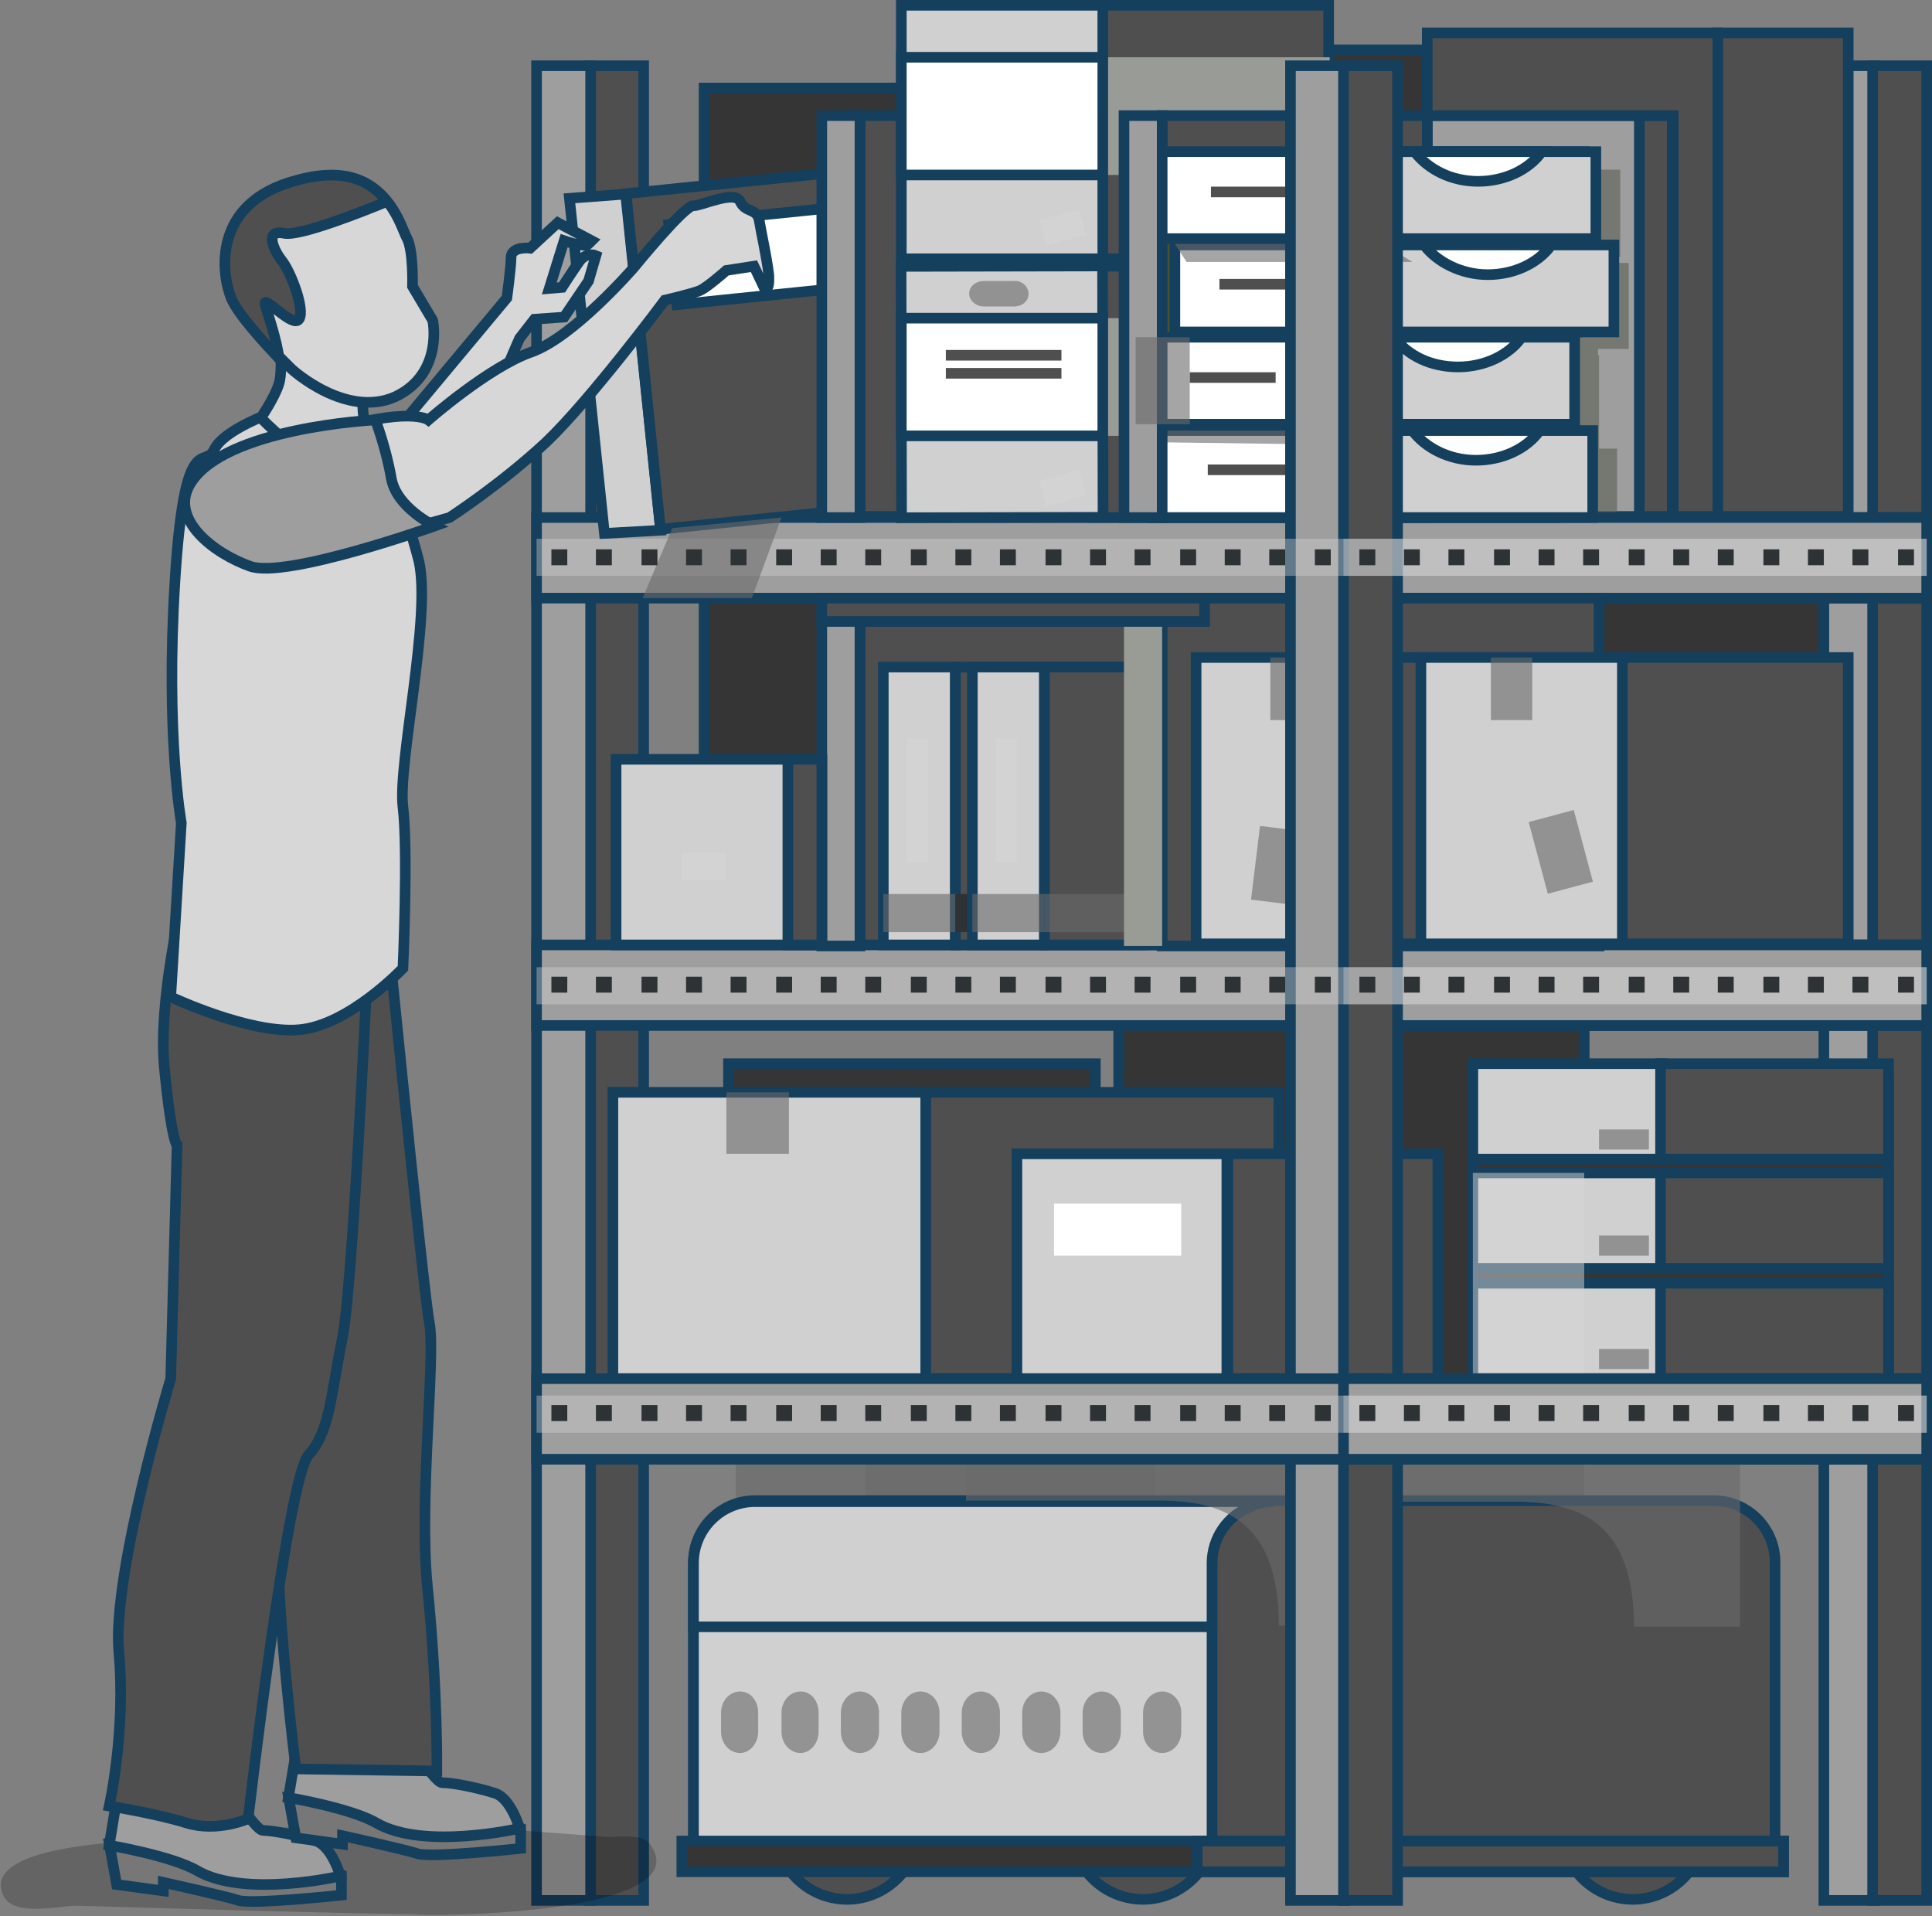 <?xml version="1.0" encoding="utf-8"?>
<!-- Generator: Adobe Illustrator 23.0.0, SVG Export Plug-In . SVG Version: 6.00 Build 0)  -->
<svg version="1.1" id="Layer_1" xmlns="http://www.w3.org/2000/svg" xmlns:xlink="http://www.w3.org/1999/xlink" x="0px" y="0px"
	 viewBox="0 0 182.2 180.7" enable-background="new 0 0 182.2 180.7" xml:space="preserve">
<rect x="0" y="0" width="182.2" height="180.7" fill="#808080" stroke="none"/>
<g>
	<rect x="120.6" y="4.7" fill="#353535" stroke="#143F5D" stroke-miterlimit="10" width="19.2" height="36.8"/>
	<rect x="134.6" y="10.9" fill="#9E9E9E" stroke="#143F5D" stroke-miterlimit="10" width="21.5" height="37.8"/>
	<rect x="66.4" y="54.3" fill="#353535" stroke="#143F5D" stroke-miterlimit="10" width="105.6" height="37.1"/>
	<rect x="66.4" y="8.3" fill="#353535" stroke="#143F5D" stroke-miterlimit="10" width="19.2" height="36.8"/>
	<rect x="154.6" y="10.9" fill="#4F4F4F" stroke="#143F5D" stroke-miterlimit="10" width="3.1" height="37.8"/>
	<polygon opacity="0.7" fill="#63685E" points="153.6,32.9 153.6,24.8 152.5,24.8 152.5,24.2 152.8,24.2 152.8,16 147.7,16 
		135.7,16 131,16 111.3,16 111.3,24.2 112.2,24.2 112.2,24.8 112.2,31.5 112.2,32.9 112.2,33.5 109.4,33.5 109.4,41.7 111.1,41.7 
		111.1,42.3 111.1,48.6 111.1,50.4 130.7,50.4 152.5,50.4 152.5,42.3 150.8,42.3 150.8,41.7 150.8,40.4 150.8,33.5 150.7,33.5 
		150.7,32.9 	"/>
	<rect x="81.1" y="56.4" fill="#4F4F4F" stroke="#143F5D" stroke-miterlimit="10" width="41.2" height="32.8"/>
	<rect x="105.5" y="96.1" fill="#353535" stroke="#143F5D" stroke-miterlimit="10" width="43.9" height="34.5"/>
	<rect x="68.7" y="100.3" fill="#353535" stroke="#143F5D" stroke-miterlimit="10" width="34.6" height="30.3"/>
	<path opacity="0.6" fill="#6A6A6A" d="M108.9,141.6c0,0-12.1,0-18.2,0c-6.1,0-11.3,1.9-11.3,11.8h-10v-11.8v-3.8h39.5V141.6z"/>
	<g>
		<path fill="#100F0B" d="M132.9,172.2c0,3.8-3.1,6.9-6.8,6.9c-3.8,0-6.8-3.1-6.8-6.9c0-3.8,3.1-6.9,6.8-6.9
			C129.8,165.3,132.9,168.4,132.9,172.2z"/>
		<path fill="#4F4F4F" stroke="#143F5D" stroke-miterlimit="10" d="M160.8,172.2c0,3.8-3.1,6.9-6.8,6.9c-3.8,0-6.8-3.1-6.8-6.9
			c0-3.8,3.1-6.9,6.8-6.9C157.7,165.3,160.8,168.4,160.8,172.2z"/>
		<path fill="#4F4F4F" stroke="#143F5D" stroke-miterlimit="10" d="M86.7,172.2c0,3.8-3.1,6.9-6.8,6.9c-3.8,0-6.8-3.1-6.8-6.9
			c0-3.8,3.1-6.9,6.8-6.9C83.6,165.3,86.7,168.4,86.7,172.2z"/>
		<path fill="#4F4F4F" stroke="#143F5D" stroke-miterlimit="10" d="M114.6,172.2c0,3.8-3.1,6.9-6.8,6.9c-3.8,0-6.8-3.1-6.8-6.9
			c0-3.8,3.1-6.9,6.8-6.9C111.5,165.3,114.6,168.4,114.6,172.2z"/>
		<rect x="81.6" y="137.7" opacity="0.6" fill="#6A6A6A" width="67.8" height="13"/>
		<path fill="#4F4F4F" stroke="#143F5D" stroke-miterlimit="10" d="M65.4,174.5v-27.2c0-3.2,2.6-5.8,5.8-5.8h90.4
			c3.2,0,5.8,2.6,5.8,5.8v27.2H65.4z"/>
		<path fill="#D0D0D0" stroke="#143F5D" d="M120.1,141.6H71.2c-3.2,0-5.8,2.6-5.8,5.8v27.2h48.9v-27.2
			C114.3,144.1,116.9,141.6,120.1,141.6z"/>
		<g opacity="0.6">
			<path fill="#6A6A6A" d="M71.5,163.3c0,1.1-0.8,2-1.7,2c-1,0-1.8-0.9-1.8-2v-1.8c0-1.1,0.8-2,1.8-2c1,0,1.7,0.9,1.7,2V163.3z"/>
			<path fill="#6A6A6A" d="M77.2,163.3c0,1.1-0.8,2-1.7,2c-1,0-1.8-0.9-1.8-2v-1.8c0-1.1,0.8-2,1.8-2c1,0,1.7,0.9,1.7,2V163.3z"/>
			<path fill="#6A6A6A" d="M82.9,163.3c0,1.1-0.8,2-1.8,2c-1,0-1.8-0.9-1.8-2v-1.8c0-1.1,0.8-2,1.8-2c1,0,1.8,0.9,1.8,2V163.3z"/>
			<path fill="#6A6A6A" d="M88.6,163.3c0,1.1-0.8,2-1.8,2c-1,0-1.8-0.9-1.8-2v-1.8c0-1.1,0.8-2,1.8-2c1,0,1.8,0.9,1.8,2V163.3z"/>
			<path fill="#6A6A6A" d="M94.3,163.3c0,1.1-0.8,2-1.8,2c-1,0-1.8-0.9-1.8-2v-1.8c0-1.1,0.8-2,1.8-2c1,0,1.8,0.9,1.8,2V163.3z"/>
			<path fill="#6A6A6A" d="M100,163.3c0,1.1-0.8,2-1.8,2c-1,0-1.8-0.9-1.8-2v-1.8c0-1.1,0.8-2,1.8-2c1,0,1.8,0.9,1.8,2V163.3z"/>
			<path fill="#6A6A6A" d="M105.7,163.3c0,1.1-0.8,2-1.8,2c-1,0-1.8-0.9-1.8-2v-1.8c0-1.1,0.8-2,1.8-2c1,0,1.8,0.9,1.8,2V163.3z"/>
			<path fill="#6A6A6A" d="M111.4,163.3c0,1.1-0.8,2-1.8,2c-1,0-1.8-0.9-1.8-2v-1.8c0-1.1,0.8-2,1.8-2c1,0,1.8,0.9,1.8,2V163.3z"/>
		</g>
		<rect x="64.3" y="173.6" fill="#353535" stroke="#143F5D" stroke-miterlimit="10" width="103.9" height="2.9"/>
		<rect x="112.9" y="173.6" fill="#4F4F4F" stroke="#143F5D" stroke-miterlimit="10" width="55.3" height="2.9"/>
		<path fill="#D0D0D0" stroke="#143F5D" d="M117.9,141.6H71.2c-3.2,0-5.8,2.6-5.8,5.8v6h48.9v-6c0-2.4,1.5-4.5,3.6-5.3V141.6z"/>
	</g>
	<path opacity="0.6" fill="#6A6A6A" d="M91.1,141.5c0,0,12.1,0,18.2,0c6.1,0,11.3,1.9,11.3,11.8h10v-11.8v-3.8H91.1V141.5z"/>
	<path opacity="0.6" fill="#6A6A6A" d="M124.6,141.6c0,0,12.1,0,18.2,0c6.1,0,11.3,1.9,11.3,11.8h10v-11.8v-3.8h-39.5V141.6z"/>
	<g>
		<g>
			<rect x="55.6" y="6.2" fill="#4F4F4F" stroke="#143F5D" stroke-miterlimit="10" width="5.1" height="173"/>
			<rect x="172" y="6.2" fill="#9E9E9E" stroke="#143F5D" stroke-miterlimit="10" width="4.8" height="173"/>
			<rect x="176.6" y="6.2" fill="#4F4F4F" stroke="#143F5D" stroke-miterlimit="10" width="5.1" height="173"/>
			<rect x="50.6" y="6.2" fill="#9E9E9E" stroke="#143F5D" stroke-miterlimit="10" width="5.1" height="173"/>
		</g>
		<rect x="50.6" y="89.1" fill="#9E9E9E" stroke="#143F5D" stroke-miterlimit="10" width="131.1" height="7.6"/>
		<rect x="126.7" y="89.1" fill="#9E9E9E" stroke="#143F5D" stroke-miterlimit="10" width="55" height="7.6"/>
		<rect x="50.6" y="48.8" fill="#9E9E9E" stroke="#143F5D" stroke-miterlimit="10" width="131.1" height="7.6"/>
		<rect x="126.7" y="48.8" fill="#9E9E9E" stroke="#143F5D" stroke-miterlimit="10" width="55" height="7.6"/>
	</g>
	<polygon fill="#353535" stroke="#143F5D" stroke-miterlimit="10" points="156.8,101.9 156.6,101.9 138.9,101.9 138.9,130 
		156.6,130 156.8,130 178.1,130 178.1,101.9 	"/>
	<g>
		<rect x="86" y="103" fill="#4F4F4F" stroke="#143F5D" stroke-miterlimit="10" width="34.6" height="27"/>
		<rect x="57.8" y="103" fill="#D0D0D0" stroke="#143F5D" width="29.5" height="27"/>
		<rect x="68.5" y="103" opacity="0.6" fill="#6A6A6A" width="5.9" height="5.8"/>
		<rect x="111" y="123.2" opacity="0.7" fill="#E6E7E8" width="7.5" height="4.7"/>
	</g>
	<rect x="95.9" y="108.8" fill="#D0D0D0" stroke="#143F5D" width="19.8" height="21.2"/>
	<rect x="115.8" y="108.8" fill="#4F4F4F" stroke="#143F5D" stroke-miterlimit="10" width="19.8" height="21.2"/>
	<rect x="138.9" y="121" fill="#D0D0D0" stroke="#143F5D" width="17.9" height="9"/>
	<rect x="156.6" y="121" fill="#4F4F4F" stroke="#143F5D" stroke-miterlimit="10" width="21.5" height="9"/>
	<rect x="138.9" y="110.6" fill="#D0D0D0" stroke="#143F5D" width="17.9" height="9"/>
	<rect x="156.6" y="110.6" fill="#4F4F4F" stroke="#143F5D" stroke-miterlimit="10" width="21.5" height="9"/>
	<rect x="138.9" y="100.3" fill="#D0D0D0" stroke="#143F5D" width="17.9" height="9"/>
	<rect x="156.6" y="100.3" fill="#4F4F4F" stroke="#143F5D" stroke-miterlimit="10" width="21.5" height="9"/>
	<rect x="138.9" y="110.6" opacity="0.5" fill="#D7D7D7" width="10.5" height="19.4"/>
	<rect x="99.4" y="113.5" fill="#FFFFFF" width="12" height="4.9"/>
	<rect x="150.8" y="106.5" opacity="0.6" fill="#6A6A6A" width="4.7" height="1.9"/>
	<rect x="150.8" y="116.5" opacity="0.6" fill="#6A6A6A" width="4.7" height="1.9"/>
	<rect x="150.8" y="127.2" opacity="0.6" fill="#6A6A6A" width="4.7" height="1.9"/>
	<g>
		<rect x="83.3" y="62.9" fill="#D0D0D0" stroke="#143F5D" width="6.8" height="26.2"/>
		<rect x="90.1" y="62.9" fill="#4F4F4F" stroke="#143F5D" stroke-miterlimit="10" width="17.7" height="26.2"/>
		<rect x="85.5" y="69.6" opacity="0.5" fill="#D7D7D7" width="2" height="11.7"/>
		<rect x="83.3" y="84.3" opacity="0.6" fill="#6A6A6A" width="6.8" height="3.6"/>
		<rect x="90.1" y="84.3" fill="#2D3235" width="15.9" height="3.6"/>
	</g>
	<g>
		<rect x="91.7" y="62.9" fill="#D0D0D0" stroke="#143F5D" width="6.8" height="26.2"/>
		<rect x="98.5" y="62.9" fill="#4F4F4F" stroke="#143F5D" stroke-miterlimit="10" width="17.7" height="26.2"/>
		<polygon fill="#D0D0D0" stroke="#143F5D" points="62.3,50 57,50.3 53.7,18.7 59,18.3 		"/>
		
			<rect x="60.6" y="17.2" transform="matrix(0.995 -0.102 0.102 0.995 -3.01 7.331)" fill="#4F4F4F" stroke="#143F5D" stroke-miterlimit="10" width="19.3" height="31.8"/>
		<rect x="93.9" y="69.6" opacity="0.5" fill="#D7D7D7" width="2" height="11.7"/>
		<rect x="91.7" y="84.3" opacity="0.6" fill="#6A6A6A" width="6.8" height="3.6"/>
		<rect x="98.5" y="84.3" opacity="0.6" fill="#6A6A6A" width="15.9" height="3.6"/>
		
			<rect x="63.4" y="20.4" transform="matrix(0.995 -0.102 0.102 0.995 -2.097 7.34)" fill="#FFFFFF" stroke="#143F5D" stroke-miterlimit="10" width="14.9" height="7.6"/>
	</g>
	<rect x="77.5" y="56.4" fill="#9E9E9E" stroke="#143F5D" stroke-miterlimit="10" width="3.6" height="32.8"/>
	<rect x="109.6" y="56.4" fill="#4F4F4F" stroke="#143F5D" stroke-miterlimit="10" width="41.2" height="32.8"/>
	<rect x="106" y="56.4" fill="#989C94" width="3.6" height="32.8"/>
	<rect x="81.1" y="10.9" fill="#4F4F4F" stroke="#143F5D" stroke-miterlimit="10" width="41.2" height="37.8"/>
	<rect x="85" y="19.2" fill="#895029" width="21" height="11.6"/>
	<rect x="77.5" y="10.9" fill="#9E9E9E" stroke="#143F5D" stroke-miterlimit="10" width="3.6" height="37.9"/>
	<rect x="130.9" y="62" fill="#4F4F4F" stroke="#143F5D" stroke-miterlimit="10" width="22.2" height="27"/>
	<rect x="112.8" y="62" fill="#D0D0D0" stroke="#143F5D" width="19" height="27"/>
	
		<rect x="117.1" y="79.5" transform="matrix(0.121 -0.993 0.993 0.121 24.867 191.494)" opacity="0.6" fill="#6A6A6A" width="7" height="4.4"/>
	<rect x="152.1" y="62" fill="#4F4F4F" stroke="#143F5D" stroke-miterlimit="10" width="22.2" height="27"/>
	<rect x="134" y="62" fill="#D0D0D0" stroke="#143F5D" width="19" height="27"/>
	<rect x="103.1" y="25.1" fill="#4F4F4F" stroke="#143F5D" stroke-miterlimit="10" width="22.2" height="23.7"/>
	
		<rect x="85" y="25.1" transform="matrix(1 -1.928010e-03 1.928010e-03 1 -7.103194e-02 0.182)" fill="#D0D0D0" stroke="#143F5D" width="19" height="23.7"/>
	<rect x="103.1" y="0.5" fill="#4F4F4F" stroke="#143F5D" stroke-miterlimit="10" width="22.2" height="23.9"/>
	<rect x="85" y="0.5" fill="#D0D0D0" stroke="#143F5D" width="19" height="23.9"/>
	<rect x="103.9" y="5.4" fill="#999B97" width="21.5" height="11.1"/>
	<rect x="85" y="5.4" fill="#FFFFFF" stroke="#143F5D" stroke-miterlimit="10" width="19" height="11.1"/>
	
		<rect x="98.3" y="20.2" transform="matrix(0.966 -0.257 0.257 0.966 -2.133 26.49)" opacity="0.5" fill="#D7D7D7" width="3.9" height="2.5"/>
	<rect x="109.6" y="10.9" fill="#4F4F4F" stroke="#143F5D" stroke-miterlimit="10" width="25" height="37.9"/>
	<rect x="103.9" y="30" fill="#999B97" width="2.5" height="11.1"/>
	<rect x="119.8" y="62" opacity="0.6" fill="#6A6A6A" width="3.9" height="5.9"/>
	<g>
		<polygon fill="#47512D" points="150.2,29.8 150.2,19.7 109.9,19.7 109.9,29.8 109.9,38.7 108.8,38.7 108.8,46.9 148.5,46.9 
			148.5,38.7 148.5,38.7 148.5,29.8 		"/>
		<g>
			<rect x="108.8" y="40.6" fill="#FFFFFF" stroke="#143F5D" stroke-miterlimit="10" width="37.9" height="8.2"/>
			<rect x="128.4" y="40.6" fill="#D0D0D0" stroke="#143F5D" width="21.8" height="8.2"/>
			<rect x="125.4" y="46" fill="#E6E7E8" width="2.6" height="1.8"/>
			<path fill="#FFFFFF" stroke="#143F5D" stroke-miterlimit="10" d="M139.2,43.4c2.5,0,4.8-1.1,6-2.8h-12
				C134.4,42.2,136.6,43.4,139.2,43.4z"/>
			<rect x="113.9" y="43.8" fill="#4F4F4F" width="8.1" height="1"/>
		</g>
		<g>
			<rect x="107.1" y="31.8" fill="#FFFFFF" stroke="#143F5D" stroke-miterlimit="10" width="36.8" height="8.2"/>
			<rect x="126.7" y="31.8" fill="#D0D0D0" stroke="#143F5D" width="21.8" height="8.2"/>
			<rect x="123.7" y="37.2" fill="#E6E7E8" width="2.6" height="1.8"/>
			<path fill="#FFFFFF" stroke="#143F5D" stroke-miterlimit="10" d="M137.5,34.6c2.5,0,4.8-1.1,6-2.8h-12
				C132.7,33.5,134.9,34.6,137.5,34.6z"/>
			<rect x="112.2" y="35.1" fill="#4F4F4F" width="8.1" height="1"/>
		</g>
		<g>
			<rect x="110.8" y="23.1" fill="#FFFFFF" stroke="#143F5D" stroke-miterlimit="10" width="38" height="8.2"/>
			<rect x="130.4" y="23.1" fill="#D0D0D0" stroke="#143F5D" width="21.8" height="8.2"/>
			<rect x="126.5" y="28.5" fill="#E6E7E8" width="2.6" height="1.8"/>
			<path fill="#FFFFFF" stroke="#143F5D" stroke-miterlimit="10" d="M140.3,25.9c2.5,0,4.8-1.1,6-2.8h-12
				C135.5,24.7,137.8,25.9,140.3,25.9z"/>
			<rect x="115" y="26.3" fill="#4F4F4F" width="8.1" height="1"/>
		</g>
		<g>
			<rect x="109.1" y="14.3" fill="#FFFFFF" stroke="#143F5D" stroke-miterlimit="10" width="40.3" height="8.2"/>
			<rect x="128.7" y="14.3" fill="#D0D0D0" stroke="#143F5D" width="21.8" height="8.2"/>
			<rect x="125.6" y="19.7" fill="#E6E7E8" width="2.6" height="1.8"/>
			<path fill="#FFFFFF" stroke="#143F5D" stroke-miterlimit="10" d="M139.4,17.1c2.5,0,4.8-1.1,6-2.8h-12
				C134.7,16,136.9,17.1,139.4,17.1z"/>
			<rect x="114.2" y="17.6" fill="#4F4F4F" width="8.1" height="1"/>
		</g>
		<polygon opacity="0.6" fill="#6A6A6A" points="133.2,24.7 111.9,24.7 110.8,23 130.4,23 		"/>
		<polygon opacity="0.6" fill="#6A6A6A" points="131.2,42 109.1,41.7 108.8,40.6 128.4,40.6 		"/>
	</g>
	<rect x="106" y="10.9" fill="#9E9E9E" stroke="#143F5D" stroke-miterlimit="10" width="3.6" height="37.9"/>
	<rect x="121.7" y="6.2" fill="#9E9E9E" stroke="#143F5D" stroke-miterlimit="10" width="5.1" height="173"/>
	<rect x="126.7" y="6.2" fill="#4F4F4F" stroke="#143F5D" stroke-miterlimit="10" width="5.1" height="173"/>
	<rect x="50.6" y="130" fill="#9E9E9E" stroke="#143F5D" stroke-miterlimit="10" width="131.1" height="7.6"/>
	<rect x="126.7" y="130" fill="#9E9E9E" stroke="#143F5D" stroke-miterlimit="10" width="55" height="7.6"/>
	<rect x="77.5" y="56.4" fill="#4F4F4F" stroke="#143F5D" stroke-miterlimit="10" width="36.1" height="2.2"/>
	<rect x="50.6" y="50.8" opacity="0.4" fill="#D2D2D2" width="131.1" height="3.5"/>
	<rect x="50.6" y="91.2" opacity="0.4" fill="#D2D2D2" width="131.1" height="3.5"/>
	<polygon opacity="0.6" fill="#6A6A6A" points="73.7,48.8 70.9,56.4 60.6,56.4 63.4,49.8 	"/>
	<rect x="50.6" y="131.6" opacity="0.4" fill="#D2D2D2" width="131.1" height="3.5"/>
	<rect x="126.7" y="50.8" opacity="0.4" fill="#D2D2D2" width="55" height="3.5"/>
	<rect x="126.7" y="91.2" opacity="0.4" fill="#D2D2D2" width="55" height="3.5"/>
	<rect x="126.7" y="131.6" opacity="0.4" fill="#D2D2D2" width="55" height="3.5"/>
	<g>
		<rect x="52" y="51.8" fill="#2D3235" width="1.5" height="1.5"/>
		<rect x="56.2" y="51.8" fill="#2D3235" width="1.5" height="1.5"/>
		<rect x="60.5" y="51.8" fill="#2D3235" width="1.5" height="1.5"/>
		<rect x="64.7" y="51.8" fill="#2D3235" width="1.5" height="1.5"/>
		<rect x="68.9" y="51.8" fill="#2D3235" width="1.5" height="1.5"/>
		<rect x="73.2" y="51.8" fill="#2D3235" width="1.5" height="1.5"/>
		<rect x="77.4" y="51.8" fill="#2D3235" width="1.5" height="1.5"/>
		<rect x="81.6" y="51.8" fill="#2D3235" width="1.5" height="1.5"/>
		<rect x="85.9" y="51.8" fill="#2D3235" width="1.5" height="1.5"/>
		<rect x="90.1" y="51.8" fill="#2D3235" width="1.5" height="1.5"/>
		<rect x="94.3" y="51.8" fill="#2D3235" width="1.5" height="1.5"/>
		<rect x="98.6" y="51.8" fill="#2D3235" width="1.5" height="1.5"/>
		<rect x="102.8" y="51.8" fill="#2D3235" width="1.5" height="1.5"/>
		<rect x="107" y="51.8" fill="#2D3235" width="1.5" height="1.5"/>
		<rect x="111.3" y="51.8" fill="#2D3235" width="1.5" height="1.5"/>
		<rect x="115.5" y="51.8" fill="#2D3235" width="1.5" height="1.5"/>
		<rect x="119.7" y="51.8" fill="#2D3235" width="1.5" height="1.5"/>
		<rect x="124" y="51.8" fill="#2D3235" width="1.5" height="1.5"/>
		<rect x="128.2" y="51.8" fill="#2D3235" width="1.5" height="1.5"/>
		<rect x="132.4" y="51.8" fill="#2D3235" width="1.5" height="1.5"/>
		<rect x="136.6" y="51.8" fill="#2D3235" width="1.5" height="1.5"/>
		<rect x="140.9" y="51.8" fill="#2D3235" width="1.5" height="1.5"/>
		<rect x="145.1" y="51.8" fill="#2D3235" width="1.5" height="1.5"/>
		<rect x="149.3" y="51.8" fill="#2D3235" width="1.5" height="1.5"/>
		<rect x="153.6" y="51.8" fill="#2D3235" width="1.5" height="1.5"/>
		<rect x="157.8" y="51.8" fill="#2D3235" width="1.5" height="1.5"/>
		<rect x="162" y="51.8" fill="#2D3235" width="1.5" height="1.5"/>
		<rect x="166.3" y="51.8" fill="#2D3235" width="1.5" height="1.5"/>
		<rect x="170.5" y="51.8" fill="#2D3235" width="1.5" height="1.5"/>
		<rect x="174.7" y="51.8" fill="#2D3235" width="1.5" height="1.5"/>
		<rect x="179" y="51.8" fill="#2D3235" width="1.5" height="1.5"/>
	</g>
	<g>
		<rect x="52" y="92.1" fill="#2D3235" width="1.5" height="1.5"/>
		<rect x="56.2" y="92.1" fill="#2D3235" width="1.5" height="1.5"/>
		<rect x="60.5" y="92.1" fill="#2D3235" width="1.5" height="1.5"/>
		<rect x="64.7" y="92.1" fill="#2D3235" width="1.5" height="1.5"/>
		<rect x="68.9" y="92.1" fill="#2D3235" width="1.5" height="1.5"/>
		<rect x="73.2" y="92.1" fill="#2D3235" width="1.5" height="1.5"/>
		<rect x="77.4" y="92.1" fill="#2D3235" width="1.5" height="1.5"/>
		<rect x="81.6" y="92.1" fill="#2D3235" width="1.5" height="1.5"/>
		<rect x="85.9" y="92.1" fill="#2D3235" width="1.5" height="1.5"/>
		<rect x="90.1" y="92.1" fill="#2D3235" width="1.5" height="1.5"/>
		<rect x="94.3" y="92.1" fill="#2D3235" width="1.5" height="1.5"/>
		<rect x="98.6" y="92.1" fill="#2D3235" width="1.5" height="1.5"/>
		<rect x="102.8" y="92.1" fill="#2D3235" width="1.5" height="1.5"/>
		<rect x="107" y="92.1" fill="#2D3235" width="1.5" height="1.5"/>
		<rect x="111.3" y="92.1" fill="#2D3235" width="1.5" height="1.5"/>
		<rect x="115.5" y="92.1" fill="#2D3235" width="1.5" height="1.5"/>
		<rect x="119.7" y="92.1" fill="#2D3235" width="1.5" height="1.5"/>
		<rect x="124" y="92.1" fill="#2D3235" width="1.5" height="1.5"/>
		<rect x="128.2" y="92.1" fill="#2D3235" width="1.5" height="1.5"/>
		<rect x="132.4" y="92.1" fill="#2D3235" width="1.5" height="1.5"/>
		<rect x="136.6" y="92.1" fill="#2D3235" width="1.5" height="1.5"/>
		<rect x="140.9" y="92.1" fill="#2D3235" width="1.5" height="1.5"/>
		<rect x="145.1" y="92.1" fill="#2D3235" width="1.5" height="1.5"/>
		<rect x="149.3" y="92.1" fill="#2D3235" width="1.5" height="1.5"/>
		<rect x="153.6" y="92.1" fill="#2D3235" width="1.5" height="1.5"/>
		<rect x="157.8" y="92.1" fill="#2D3235" width="1.5" height="1.5"/>
		<rect x="162" y="92.1" fill="#2D3235" width="1.5" height="1.5"/>
		<rect x="166.3" y="92.1" fill="#2D3235" width="1.5" height="1.5"/>
		<rect x="170.5" y="92.1" fill="#2D3235" width="1.5" height="1.5"/>
		<rect x="174.7" y="92.1" fill="#2D3235" width="1.5" height="1.5"/>
		<rect x="179" y="92.1" fill="#2D3235" width="1.5" height="1.5"/>
	</g>
	<g>
		<rect x="52" y="132.5" fill="#2D3235" width="1.5" height="1.5"/>
		<rect x="56.2" y="132.5" fill="#2D3235" width="1.5" height="1.5"/>
		<rect x="60.5" y="132.5" fill="#2D3235" width="1.5" height="1.5"/>
		<rect x="64.7" y="132.5" fill="#2D3235" width="1.5" height="1.5"/>
		<rect x="68.9" y="132.5" fill="#2D3235" width="1.5" height="1.5"/>
		<rect x="73.2" y="132.5" fill="#2D3235" width="1.5" height="1.5"/>
		<rect x="77.4" y="132.5" fill="#2D3235" width="1.5" height="1.5"/>
		<rect x="81.6" y="132.5" fill="#2D3235" width="1.5" height="1.5"/>
		<rect x="85.9" y="132.5" fill="#2D3235" width="1.5" height="1.5"/>
		<rect x="90.1" y="132.5" fill="#2D3235" width="1.5" height="1.5"/>
		<rect x="94.3" y="132.5" fill="#2D3235" width="1.5" height="1.5"/>
		<rect x="98.6" y="132.5" fill="#2D3235" width="1.5" height="1.5"/>
		<rect x="102.8" y="132.5" fill="#2D3235" width="1.5" height="1.5"/>
		<rect x="107" y="132.5" fill="#2D3235" width="1.5" height="1.5"/>
		<rect x="111.3" y="132.5" fill="#2D3235" width="1.5" height="1.5"/>
		<rect x="115.5" y="132.5" fill="#2D3235" width="1.5" height="1.5"/>
		<rect x="119.7" y="132.5" fill="#2D3235" width="1.5" height="1.5"/>
		<rect x="124" y="132.5" fill="#2D3235" width="1.5" height="1.5"/>
		<rect x="128.2" y="132.5" fill="#2D3235" width="1.5" height="1.5"/>
		<rect x="132.4" y="132.5" fill="#2D3235" width="1.5" height="1.5"/>
		<rect x="136.6" y="132.5" fill="#2D3235" width="1.5" height="1.5"/>
		<rect x="140.9" y="132.5" fill="#2D3235" width="1.5" height="1.5"/>
		<rect x="145.1" y="132.5" fill="#2D3235" width="1.5" height="1.5"/>
		<rect x="149.3" y="132.5" fill="#2D3235" width="1.5" height="1.5"/>
		<rect x="153.6" y="132.5" fill="#2D3235" width="1.5" height="1.5"/>
		<rect x="157.8" y="132.5" fill="#2D3235" width="1.5" height="1.5"/>
		<rect x="162" y="132.5" fill="#2D3235" width="1.5" height="1.5"/>
		<rect x="166.3" y="132.5" fill="#2D3235" width="1.5" height="1.5"/>
		<rect x="170.5" y="132.5" fill="#2D3235" width="1.5" height="1.5"/>
		<rect x="174.7" y="132.5" fill="#2D3235" width="1.5" height="1.5"/>
		<rect x="179" y="132.5" fill="#2D3235" width="1.5" height="1.5"/>
	</g>
	
		<rect x="145" y="76.9" transform="matrix(0.966 -0.258 0.258 0.966 -15.746 40.639)" opacity="0.6" fill="#6A6A6A" width="4.4" height="7"/>
	<g>
		<rect x="157.6" y="78.1" fill="#4F4F4F" width="10.9" height="1"/>
		<rect x="157.6" y="79.9" fill="#4F4F4F" width="10.9" height="1"/>
		<rect x="157.6" y="83.3" fill="#4F4F4F" width="10.9" height="1"/>
		<rect x="157.6" y="85.1" fill="#4F4F4F" width="10.9" height="1"/>
		<rect x="157.6" y="86.8" fill="#4F4F4F" width="6.1" height="1"/>
	</g>
	<rect x="140.6" y="62" opacity="0.6" fill="#6A6A6A" width="3.9" height="5.9"/>
	<rect x="58.1" y="71.6" fill="#D0D0D0" stroke="#143F5D" width="19.4" height="17.5"/>
	<rect x="74.3" y="71.6" fill="#4F4F4F" stroke="#143F5D" stroke-miterlimit="10" width="3.2" height="17.5"/>
	<rect x="64.3" y="80.5" opacity="0.5" fill="#D7D7D7" width="4.1" height="2.5"/>
	<rect x="85" y="30" fill="#FFFFFF" stroke="#143F5D" stroke-miterlimit="10" width="19" height="11.1"/>
	<g>
		<rect x="89.2" y="33" fill="#4F4F4F" width="10.9" height="1"/>
		<rect x="89.2" y="34.7" fill="#4F4F4F" width="10.9" height="1"/>
	</g>
	<path opacity="0.6" fill="#6A6A6A" d="M97,27.7c0,0.7-0.6,1.2-1.4,1.2h-2.8c-0.8,0-1.4-0.6-1.4-1.2c0-0.7,0.6-1.2,1.4-1.2h2.8
		C96.3,26.4,97,27,97,27.7z"/>
	
		<rect x="98.3" y="44.8" transform="matrix(0.966 -0.257 0.257 0.966 -8.459 27.317)" opacity="0.5" fill="#D7D7D7" width="3.9" height="2.5"/>
	<rect x="107.1" y="31.8" opacity="0.6" fill="#6A6A6A" width="5.1" height="8.2"/>
	<polygon fill="#4F4F4F" stroke="#143F5D" stroke-miterlimit="10" points="157.8,3.1 134.6,3.1 134.6,10.9 157.8,10.9 157.8,48.7 
		162,48.7 162,3.1 	"/>
	<rect x="162" y="3.1" fill="#4F4F4F" stroke="#143F5D" stroke-miterlimit="10" width="12.3" height="45.6"/>
	<defs>
		<filter id="Adobe_OpacityMaskFilter" filterUnits="userSpaceOnUse" x="0" y="172.2" width="61.9" height="8.4">
			<feFlood  style="flood-color:white;flood-opacity:1" result="back"/>
			<feBlend  in="SourceGraphic" in2="back" mode="normal"/>
		</filter>
	</defs>
	<mask maskUnits="userSpaceOnUse" x="0" y="172.2" width="61.9" height="8.4" id="XMLID_2_">
		<g filter="url(#Adobe_OpacityMaskFilter)">
			<defs>
				<filter id="Adobe_OpacityMaskFilter_1_" filterUnits="userSpaceOnUse" x="0" y="172.2" width="61.9" height="8.4">
					<feFlood  style="flood-color:white;flood-opacity:1" result="back"/>
					<feBlend  in="SourceGraphic" in2="back" mode="normal"/>
				</filter>
			</defs>
			<mask maskUnits="userSpaceOnUse" x="0" y="172.2" width="61.9" height="8.4" id="XMLID_2_">
			</mask>
			
				<linearGradient id="XMLID_4_" gradientUnits="userSpaceOnUse" x1="1599.912" y1="-634.271" x2="1632.174" y2="-634.271" gradientTransform="matrix(1.919 -5.460849e-02 6.290194e-02 2.212 -3030.346 1668.104)">
				<stop  offset="0" style="stop-color:#FFFFFF"/>
				<stop  offset="1" style="stop-color:#000000"/>
			</linearGradient>
			<path id="XMLID_3_" mask="url(#XMLID_2_)" fill="url(#XMLID_4_)" d="M60.8,177.3c1.2-0.9,1.5-2,0.5-3.4c-0.8-1.1-3.2-0.6-4.3-0.7
				c-5.1-0.4-10.2-0.8-15.3-1c-10.3-0.3-20.6,0.2-30.8,1.5c-1.5,0.2-12.5,0.8-10.6,5c0.9,2.1,5.3,1,6.9,1c3.5,0.1,7.1,0.2,10.6,0.3
				c7.1,0.2,14.1,0.4,21.2,0.5C40.5,180.7,56.4,180.6,60.8,177.3z"/>
		</g>
	</mask>
	
		<linearGradient id="XMLID_5_" gradientUnits="userSpaceOnUse" x1="1599.912" y1="-634.271" x2="1632.174" y2="-634.271" gradientTransform="matrix(1.919 -5.460849e-02 6.290194e-02 2.212 -3030.346 1668.104)">
		<stop  offset="0" style="stop-color:#000000"/>
		<stop  offset="1" style="stop-color:#000000"/>
	</linearGradient>
	<path id="XMLID_15_" opacity="0.22" fill="url(#XMLID_5_)" d="M60.8,177.3c1.2-0.9,1.5-2,0.5-3.4c-0.8-1.1-3.2-0.6-4.3-0.7
		c-5.1-0.4-10.2-0.8-15.3-1c-10.3-0.3-20.6,0.2-30.8,1.5c-1.5,0.2-12.5,0.8-10.6,5c0.9,2.1,5.3,1,6.9,1c3.5,0.1,7.1,0.2,10.6,0.3
		c7.1,0.2,14.1,0.4,21.2,0.5C40.5,180.7,56.4,180.6,60.8,177.3z"/>
	<g>
		<g>
			<g>
				<g>
					<path fill="#777777" stroke="#143F5D" stroke-miterlimit="10" d="M29.8,176l2.4,0.8v1.9c0,0-8.4,0.9-9.7,0.5
						c-1.2-0.4-7.1-1.7-7.1-1.7v0.8l-4.4-0.6l-0.7-3.9l7.1-1L29.8,176z"/>
				</g>
			</g>
			<g>
				<g>
					<path fill="#9E9E9E" stroke="#143F5D" stroke-miterlimit="10" d="M21,167.6c0,0,3,5,3.8,5s3.1,0.4,5,1c1.5,0.5,2.3,3.3,2.3,3.3
						s-9,2.1-13.5-0.5c-2.4-1.4-8.3-2.4-8.3-2.4l0.9-5.5L21,167.6z"/>
				</g>
			</g>
		</g>
		<g>
			<g>
				<g>
					<path fill="#777777" stroke="#143F5D" stroke-miterlimit="10" d="M46.7,171.6l2.4,0.8v1.9c0,0-8.4,0.9-9.7,0.5
						c-1.2-0.4-7.1-1.7-7.1-1.7v0.8l-4.4-0.6l-0.7-3.9l7.1-1L46.7,171.6z"/>
				</g>
			</g>
			<g>
				<g>
					<path fill="#9E9E9E" stroke="#143F5D" stroke-miterlimit="10" d="M37.9,163.1c0,0,3,5,3.8,5c0.9,0,3.1,0.4,5,1
						c1.5,0.5,2.3,3.3,2.3,3.3s-9,2.1-13.5-0.5c-2.4-1.4-8.3-2.4-8.3-2.4l0.9-5.4L37.9,163.1z"/>
				</g>
			</g>
		</g>
		<g>
			<g>
				<path fill="#4F4F4F" stroke="#143F5D" stroke-miterlimit="10" d="M35.8,80.4c0,0,4.1,41.3,4.7,44.4c0.6,3.1-1,16.5-0.2,24.7
					c1,9.9,0.9,17.5,0.9,17.5l-13.3-0.2c0,0-2-16.2-1.6-22c0.4-5.8-0.7-18.5-0.7-18.5l-1.8-34.5L35.8,80.4z"/>
			</g>
		</g>
		<g>
			<g>
				<path fill="#4F4F4F" stroke="#143F5D" stroke-miterlimit="10" d="M17.7,82.5c0,0,0,0.2-0.1,0.5c-0.5,2.2-2.7,11.5-2.1,17.7
					c0.7,7.1,1.2,7.3,1.2,7.3l-0.6,22c0,0-5.5,18.2-4.9,25.7c0.7,7.5-0.9,14.6-0.9,14.6s4.4,0.7,7.3,1.6c2.9,0.9,5.8-0.4,5.8-0.4
					s3.7-32.1,5.7-34.3s2.1-5.6,3.2-11.1c1.1-5.5,2.7-42.1,2.7-42.1L17.7,82.5z"/>
			</g>
		</g>
		<g>
			<g>
				<path fill="#D7D7D7" stroke="#143F5D" d="M47.8,28.1L31.7,47.4l4.9,2.7c0,0,6-2.8,8.4-8.7c2.4-5.9,4-9.5,4-9.5l1.4-1.8l2.8-0.2
					l2.3-3.4l0.7-2.4c0,0-0.9-0.4-1.6,0.6c-0.7,1-1.6,2.4-1.6,2.4l-1.2,0.1l1.4-4.5c0,0,2,0.7,2.3,0.3c0.3-0.3,0.3-0.3,0.3-0.3
					L52.6,21l-2.6,2.4c0,0-1.7-0.2-1.8,0.8C48.2,25.2,47.8,28.1,47.8,28.1z"/>
			</g>
		</g>
		<g>
			<g>
				<path fill="#D7D7D7" stroke="#143F5D" d="M25.7,38.9c0,0-4.6,1.6-5.5,3.5c-0.9,1.9-2.8-2.1-3.7,12.4
					c-0.9,14.5,0.6,22.8,0.6,22.8l-1,16.4c0,0,7.4,3.5,12.1,3.1c4.7-0.4,9.8-5.8,9.8-5.8s0.5-11.1,0-15.2c-0.5-4.1,2.7-18,1.5-23.2
					c-1.3-5.2-3.7-10.3-3.7-10.3L25.7,38.9z"/>
			</g>
		</g>
		<g>
			<g>
				<path fill="#D7D7D7" stroke="#143F5D" d="M26.2,29.2c0,0,0.6,5.6,0.1,7c-0.4,1.3-1.7,3.2-1.7,3.2s4.1,4.3,6.4,4.3
					c2.4,0,4.7-1,4.7-1s-2.1-3-1.3-5.6S26.2,29.2,26.2,29.2z"/>
			</g>
		</g>
		<g>
			<g>
				<path fill="#D7D7D7" stroke="#143F5D" d="M22,50.2c0,0-0.2-6.6,8.2-9.3c8.4-2.7,10.2-1.3,10.2-1.3s5.7-5,9.7-6.4
					c4-1.4,9.7-8,9.7-8s4.8-5.9,5.6-5.8c0.8,0,3.9-1.5,4.4-0.4s1.6,0.6,1.8,1.8c0.2,1.2,0.7,3.4,0.9,5.1c0.1,1.7-0.4,1.3-0.4,1.3
					l-1-2.1l-2.6,0.4c0,0-1.8,1.6-2.5,1.9c-0.7,0.3-3.3,0.9-3.3,0.9s-7,9.4-11.2,13.4c-4.3,4-9.1,7.1-9.1,7.1s-11.7,3.3-12.2,3.4
					C29.6,52.4,22.6,51.2,22,50.2z"/>
			</g>
		</g>
		<g>
			<g>
				<path fill="#9E9E9E" stroke="#143F5D" stroke-miterlimit="10" d="M35.4,39.6c0,0-14.4,0.7-17.5,6.1c-1.9,3.3,2.3,6.5,5.7,7.7
					C27,54.6,41,49.6,41,49.6s-3.6-1.7-4.1-4.5C36.4,42.2,35.4,39.6,35.4,39.6z"/>
			</g>
		</g>
		<g>
			<g>
				<g>
					<path fill="#D7D7D7" stroke="#143F5D" d="M37.3,37.4c-4.7,2.1-9.8-2.6-9.8-2.6s-0.4-0.4-1-1c-1.4-1.5-3.9-4.2-4.5-5.7
						c-0.9-2.2-1.9-9,6.2-11.1c4.6-1.2,7.1,0.4,8.4,2.1c1.1,1.4,1.5,2.9,1.8,3.4c0.6,1.2,0.5,4.5,0.5,4.5l1.9,3.2
						C40.8,30.1,41.9,35.2,37.3,37.4z"/>
				</g>
			</g>
			<g>
				<g>
					<path fill="#4F4F4F" stroke="#143F5D" stroke-miterlimit="10" d="M36.5,19c-2.2,0.9-8.2,3.3-9.7,3c-1.9-0.4-1,1.6-0.2,2.6
						c0.8,1,2.2,4.6,1.6,5.5c-0.6,0.9-3.4-2.4-3.2-1.4c0.2,0.7,1.2,3.7,1.3,5.1c-1.4-1.5-3.9-4.2-4.5-5.7c-0.9-2.2-1.9-9,6.2-11.1
						C32.7,15.7,35.1,17.2,36.5,19z"/>
				</g>
			</g>
		</g>
	</g>
</g>
</svg>
